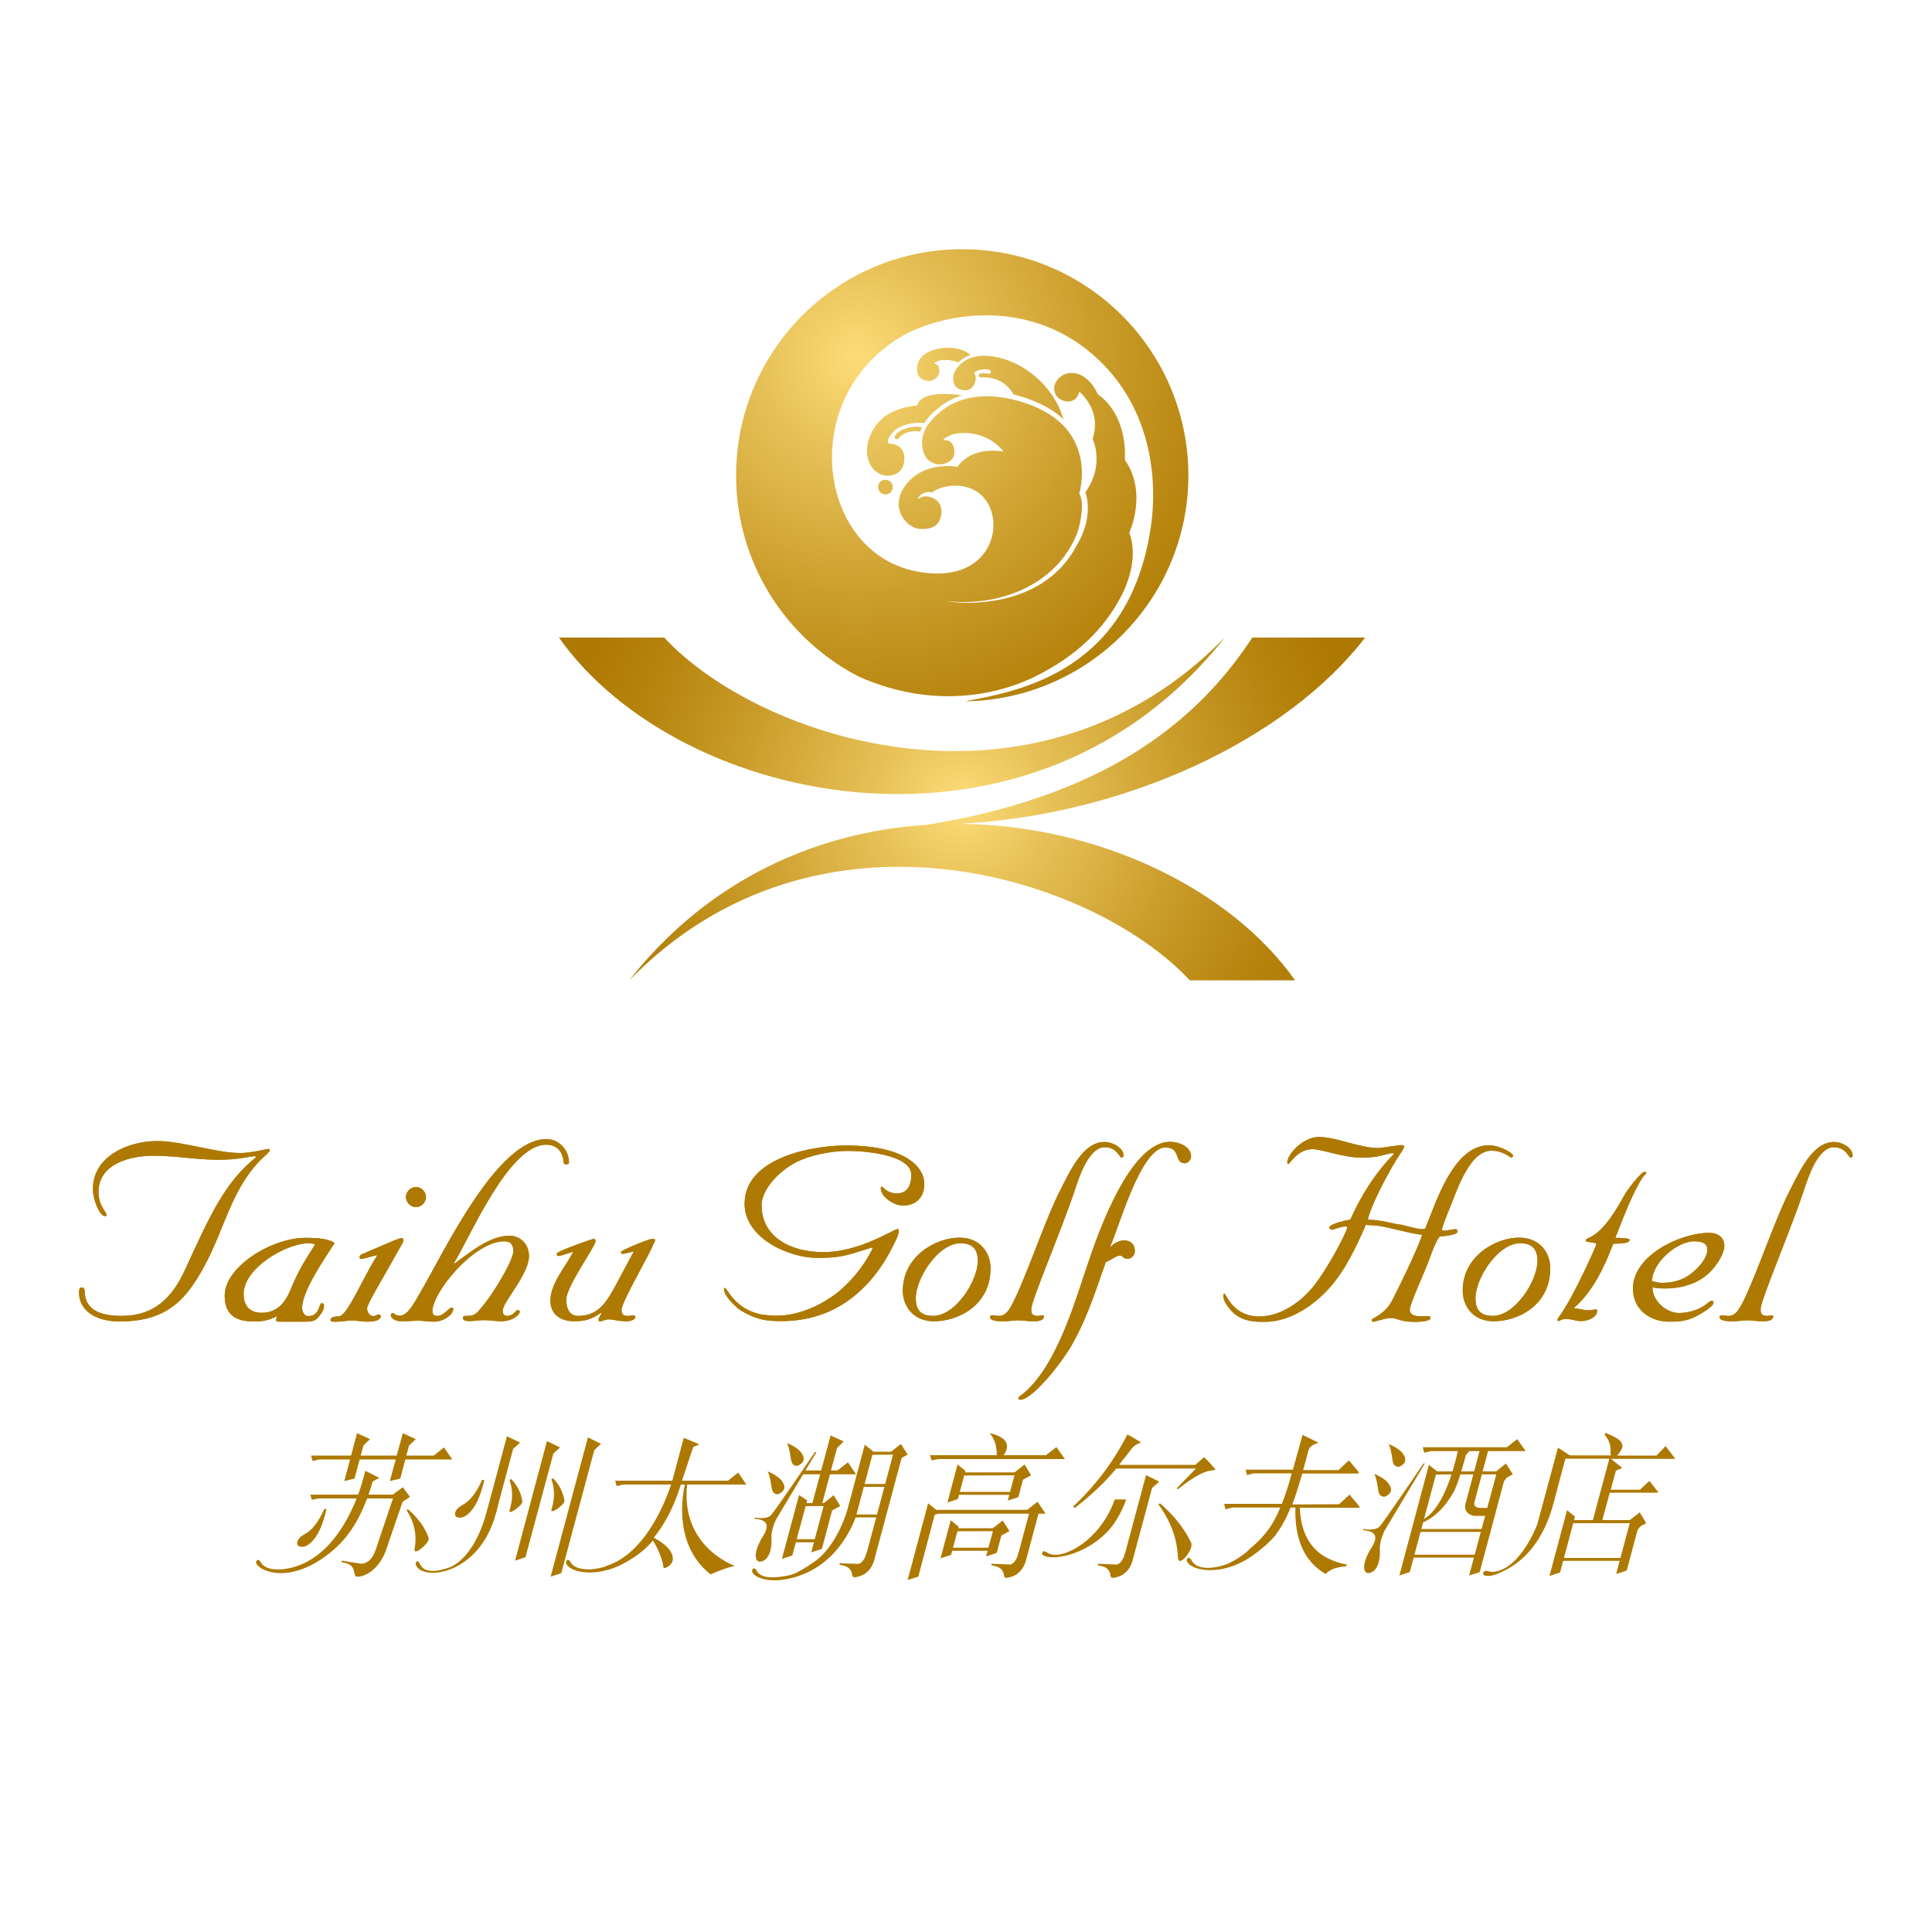 <?xml version="1.0" encoding="utf-8"?>
<!-- Generator: Adobe Illustrator 22.1.0, SVG Export Plug-In . SVG Version: 6.00 Build 0)  -->
<svg version="1.1" id="图层_1" xmlns="http://www.w3.org/2000/svg" xmlns:xlink="http://www.w3.org/1999/xlink" x="0px" y="0px"
	 viewBox="0 0 1000 1000" style="enable-background:new 0 0 1000 1000;" xml:space="preserve">
<style type="text/css">
	.st0{fill:#AE7900;}
	.st1{fill:url(#SVGID_1_);}
	.st2{fill:url(#SVGID_2_);}
	.st3{fill:url(#SVGID_3_);}
	.st4{fill:url(#SVGID_4_);}
	.st5{fill:url(#SVGID_5_);}
	.st6{fill:url(#SVGID_6_);}
	.st7{fill:url(#SVGID_7_);}
	.st8{fill:url(#SVGID_8_);}
	.st9{fill:url(#SVGID_9_);}
	.st10{fill:url(#SVGID_10_);}
	.st11{fill:url(#SVGID_11_);}
</style>
<g>
	<g>
		<g>
			<g>
				<path class="st0" d="M131.8,598.4c-4.3,0.5-9.2,1.9-18.8,1.9c-11.2,0-22.3-2.1-33.5-2.1c-11.9,0-28.5,4-28.5,18.8
					c0,7,4.1,10.4,4.1,11.7c0,0.5-0.2,0.8-0.8,0.8c-2.5,0-6.2-7.9-6.2-14.1c0-17.2,18.7-24.8,33.2-24.8c7,0,14.1,1.6,21.2,3
					c7.3,1.4,14.7,3.2,22,3.2c5.9,0,13-2.1,14.4-2.1c0.5,0,0.8,0.2,0.8,0.6c0,0.9-2.8,3.1-4.4,4.7c-18.2,18.2-19.4,41.9-35.6,65.3
					C90.2,679.2,78.2,684,61.8,684c-10.4,0-20.9-4.4-20.9-15.2c0-0.8,0.2-2.4,1.1-2.4c0.6,0,1.8,0.1,1.8,1.6
					c0,10.6,9,13.1,19.3,13.1c16.8,0,26.1-9.6,32.6-23.7c13.1-28.6,20.7-45.5,36.9-58.5L131.8,598.4z"/>
				<path class="st0" d="M144,684c-0.9,0-1.1-0.3-1.1-0.6c0-0.9,0.3-1.3,0.5-2.2c-4,2.2-7.4,2.8-11.9,2.8c-9.3,0-15.2-3.3-15.2-13.4
					c0-15,24.5-29.9,41.6-29.9c6.6,0,12.5,0.5,15.3,2.7c-4.9,7.6-16.8,24.7-16.8,33.5c0,1.9,0.9,4.3,3.2,4.3c6,0,5.4-6.6,6.8-6.6
					c0.8,0,1.3,0,1.3,1c0,1.9-0.5,3.1-2.5,5.7c-2.2,2.8-3.7,2.8-9.3,2.8H144z M135.4,679.5c10.3,0,13.6-8.7,15.5-13.1
					c4.3-10.6,8.4-16,12.2-22.3c-0.8-0.3-1.9-0.6-3.2-0.6c-11.9,0-33.8,12.9-33.8,26.2C126.1,675.7,129.1,679.5,135.4,679.5z"/>
				<path class="st0" d="M208.8,642.1c0,0.8-0.5,1.3-0.9,2.1c-10.9,19.6-17.9,30.7-17.9,33c0,1.9,1.3,4,3.3,4c1,0,1.7-0.8,2.7-0.8
					c0.5,0,1.1,0.2,1.1,0.7c0,2.8-4.8,3-7,3c-2.7,0-5.4-0.6-8.1-0.6c-2.4,0-4.9,0.6-7.4,0.6c-2.8,0-3.5,0.2-3.5-1.1
					c0-0.9,1.7-1.7,4.3-1.7c4.4,0,12.2-19.6,19.9-31.6c-2.7,0.3-6.5,1.9-8.4,1.9c-0.3,0-0.8-0.2-0.8-0.8c0-0.8,0.6-1.4,1.4-1.7
					c3.5-1.4,18.6-8.2,19.9-8.2C208.5,640.6,208.8,641.3,208.8,642.1z M220.5,619.6c0,2.5-2.2,5.2-5.2,5.2c-3,0-5.2-2.7-5.2-5.2
					c0-2.5,2.2-5.2,5.2-5.2C218.3,614.4,220.5,617.1,220.5,619.6z"/>
				<path class="st0" d="M273.8,650.1c0,9.5-13.6,23.9-13.6,28.2c0,1.7,0.6,2.8,2.4,2.8c2.9,0,4.7-3,5.1-3c0.5,0,1.3,0,1.3,0.8
					c0,2-4.3,5-9.5,5c-3,0-6-0.6-9-0.6c-2.5,0-4.9,0.5-7.3,0.5c-2.2,0-3.6-0.3-3.6-1.7c0-1,0.8-1,1.6-1c3.2,0,4.6-0.3,6.9-3
					c7.9-9,17.6-26.1,17.6-30.4c0-3.1-1.1-5.2-4.6-5.2c-16,0-37.3,26.6-37.3,36.2c0,1.9,1.1,2.4,2.8,2.4c3,0,5.9-4.4,7.4-4.4
					c0.1,0,0.6,0.2,0.6,0.9c0,2.6-4.7,6.5-10,6.5c-3.5,0-5.7-0.5-8.1-0.5c-2.7,0-5.2,0.3-8.7,0.3c-3.8,0-5.5-2-5.5-3
					c0-0.8,0.3-1.3,1.1-1.3c0.5,0,1.3,1.4,3.5,1.4c4.3,0,7.9-7.4,10.8-12.3c11.9-20.2,39.4-79.1,65.1-79.1c6.7,0,11.7,5.7,11.7,12.2
					c0,0.6-0.8,0.9-1.4,0.9c-0.6,0-1.4-0.3-1.4-0.9c0-2.8-1.4-9.3-9-9.3c-19.4,0-39.4,47.9-47.7,61.2l0.3,0.3
					c7.9-5.7,18-14.4,28.5-14.4C269.7,639.7,273.8,644.3,273.8,650.1z"/>
				<path class="st0" d="M299.2,681.1c10.9,0,15-7.6,19.9-16.6c2.8-5.2,5.9-11.2,9-16.8c-1.1,0.2-4.8,1.3-5.9,1.3
					c-0.3,0-0.8-0.2-0.8-1c0-0.8,14.4-6.8,16.4-6.8c0.6,0,1.3,0.2,1.3,0.8c0,0.6-0.8,1.5-1.1,2.4c-2.5,6.3-16.3,29.4-16.3,33.7
					c0,2.7,1.6,3,3.5,3c0.8,0,1.6-0.3,2.4-0.3c0.6,0,1.3,0.3,1.3,0.9c0,1.1-2.2,2.2-4.4,2.2c-4.9,0-6.6-1-9.6-1c-1.9,0-2.8,1-4.3,1
					c-0.5,0-0.8-0.1-0.8-0.8c0-0.9,1-2.2,1.6-3.3l-0.3-0.3c-4.6,3.2-8.1,4.4-13.9,4.4c-6.6,0-12.3-3.3-12.3-10.6
					c0-9.2,7.9-17.5,11.8-25.4c-1.1,0.2-6.2,2.2-7.7,2.2c-0.6,0-0.8-0.2-0.8-1.3s18.5-7.6,19-7.6c0.6,0,1.1,0.7,1.1,1.1
					c0,2.8-15.2,23.4-15.2,30.4C293.1,677.8,295.1,681.1,299.2,681.1z"/>
				<path class="st0" d="M451.3,645.7c-12.3,3.8-15.3,5.4-28.1,5.4c-15.2,0-37.8-10.4-37.8-28c0-23.7,34.5-30.2,52.4-30.2
					c30.3,0,40.6,10.8,40.6,19.9c0,7.4-4.7,11.2-11.1,11.2c-4.7,0-11.4-4.6-11.4-8.9c0-0.5,0-0.9,0.5-0.9c0.5,0,2.7,3.5,7.9,3.5
					c5.7,0,7.4-4.8,7.4-9.5c0-10.8-25.1-12.5-32.7-12.5c-9.6,0-20.2,2.5-26.6,5.7c-8.5,4.2-18.2,13.9-18.2,22.4
					c0,16.1,14.4,24.3,32.1,24.3c18.7,0,36.4-12,38.4-12c0.5,0,0.5,0.6,0.5,1.4c0,2.2-4.9,11.4-7,14.7
					c-13.1,21.2-31.6,31.6-53.7,31.6c-7.9,0-12.7-0.6-20.9-5.4c-3-1.9-8.8-7.7-8.8-10.9c0-0.5,0.1-0.9,0.5-0.9
					c0.8,0,5.5,11.7,19.6,13.9c2.5,0.3,4.9,0.5,7.3,0.5c9.9,0,20.6-4.4,28.6-10c8.1-5.5,16.9-16.1,20.9-25L451.3,645.7z"/>
				<path class="st0" d="M496.6,640.6c10.8,0,16.1,7.9,16.1,15.8c0,19.6-17.2,27.5-29.3,27.5c-10.7,0-16.1-7.9-16.1-15.8
					C467.3,650.1,484.5,640.6,496.6,640.6z M483,681.1c11.6,0,23.1-18.2,23.1-28.4c0-5.2-1.9-9.2-9-9.2c-11.5,0-23.1,18.2-23.1,28.4
					C474,677.2,475.9,681.1,483,681.1z"/>
				<path class="st0" d="M581.5,597.9c0,0.8-0.3,1.3-1,1.3c-1.1,0-2.3-5.4-8.7-5.4c-8.5,0-13.6,16.6-15.2,21.4
					c-7.6,22.8-22.8,57.7-22.8,62.4c0,2.2,0.3,3.5,3.5,3.5c0.8,0,1.6-0.3,2.2-0.3c0.5,0,0.8,0.2,0.8,0.6c0,2.4-3.6,2.5-5.7,2.5
					c-2.5,0-5-0.5-7.6-0.5c-2.7,0-5.4,0.6-8.1,0.5c-1.4,0-6.5,0-6.5-2.2c0-0.8,0.8-0.9,1.6-0.9c0.3,0,1.6,0.3,3.2,0.3
					c1.6,0,2.7-0.6,4.1-2c5.8-6.3,18.8-46,27-62.1c5.2-10.1,12-25.9,23.2-25.9C576.1,591,581.5,594.3,581.5,597.9z"/>
				<path class="st0" d="M605.7,591c4.4,0,10.8,2.4,10.8,7.6c0,1.6-1.6,3.5-3.2,3.5c-5.8,0-1.9-8.2-10.1-8.2
					c-12.8,0-24.3,42.2-28.5,51.1l0.3,0.3c1.1-1.6,4.6-3.3,6.7-3.3c3.6,0,5.7,2.1,5.7,5.7c0,1.9-1.7,3.8-3.6,3.8
					c-3.2,0-2.2-1.6-4.1-1.6c-2.2,0-5.2,2.7-7.3,3.3c-4.4,11.9-8.7,26.9-17.2,42.2c-6.2,11.1-21.2,29.1-27,29.1
					c-0.5,0-1.1-0.2-1.1-0.6c0-0.8,0.8-1.3,1.4-1.7c18.2-13.8,28.1-49.2,34.1-66.7C568.8,636.8,585.1,591,605.7,591z"/>
				<path class="st0" d="M720.8,596.8c-4.9,0.8-7.3,2.4-16,2.4c-4.7,0-10-1.1-14.5-2.2c-4.6-1.1-8.6-2.2-10.9-2.2
					c-7.9,0-11.7,7.7-12.6,7.7c-0.3,0-0.5-0.5-0.5-0.9c0-3.9,7.9-13.1,16.3-13.1c5.2,0,10.3,1.6,15.3,2.9c5.1,1.3,10.3,2.8,15.5,2.8
					c1.9,0,10.3-1.5,12-1.5c0.5,0,1.4,0.1,1.4,0.9c0,0.9-3.5,5.5-5.2,8.6c-3.6,6-12.2,22-13.6,29.1c7.1,0.1,14.4,2.4,15.7,2.4
					c1.9,0,9.3,2.5,12.3,2.5c0.8,0,1.4-0.3,1.7-0.3c5.5-13.3,14.5-43.1,32.9-43.1c5.9,0,12.6,4.1,12.6,5.4c0,0.5-0.6,0.9-1.1,0.9
					c-0.6,0-4-3.5-10.1-3.5c-12,0-18.5,22.6-22.4,31.6c-1.3,3-3.3,8.7-3.3,9.3c0,0.3,0.3,0.5,1.3,0.5c1.4,0,4.6-0.8,5.9-0.8
					c0.5,0,0.9,0.6,0.9,1.3c0,1.6-6.6,2.4-8.8,2.4c-1.6,0-5.6,11.2-6.3,13.3c-2.7,7-9.6,21.7-9.6,24.8c0,2.4,2.5,3.3,5.2,3.3
					c3.2,0,4.1-0.1,4.9-0.1c0.6,0,0.6,0.8,0.6,1.1c0,1.3-4,1.9-8.1,1.9c-7.9,0-8.7-2-12.7-2c-2.2,0-8.2,2-9,2
					c-0.2,0-0.5-0.3-0.5-1.1c0-1.1,6.7-2.2,10.9-10.8c11.9-23.7,13.6-29.2,15.2-33.2c-3.9-0.3-8.8-1.6-13.6-2.7
					c-4.6-1.1-9.1-2.2-12.6-2.2c-1.1,0-2.1-0.1-3-0.3c-5.5,12.6-10.4,22.4-16.9,30.4c-8.5,10.4-21.6,19.9-35.6,19.9
					c-6.3,0-10.7-0.5-15.3-4c-2.4-1.9-6-6.3-6-9.3c0-0.8,0.1-1.4,0.5-1.4c0.9,0,4.3,11.9,18,11.9c13,0,23.6-9.8,28.3-15.8
					c7.9-10,17.2-28.3,17.2-29.9c0-0.6,0-0.9-0.6-0.9c-2.8,0-6,1.7-7.4,1.7c-0.6,0-1.1-0.6-1.1-1.1c0-1.9,8.5-3.8,10.8-4.1
					c5.5-12.2,12.6-23.9,22.6-34L720.8,596.8z"/>
				<path class="st0" d="M786.3,640.6c10.8,0,16.1,7.9,16.1,15.8c0,19.6-17.2,27.5-29.2,27.5c-10.8,0-16.1-7.9-16.1-15.8
					C757,650.1,774.3,640.6,786.3,640.6z M772.7,681.1c11.5,0,23.1-18.2,23.1-28.4c0-5.2-1.9-9.2-9-9.2c-11.5,0-23.1,18.2-23.1,28.4
					C763.7,677.2,765.6,681.1,772.7,681.1z"/>
				<path class="st0" d="M835,643.8c-4.6,12-10.4,24.5-20.4,33.3c2.7,0.2,5.2,1.1,7.9,1.1c1.3,0,3-0.5,3.6-0.5
					c0.5,0,0.6,0.5,0.6,0.9c0,2.8-4.1,5.2-8.4,5.2c-2.8,0-4.6-1.1-7.9-1.1c-2.2,0-3.2,1.1-3.6,1.1c-0.5,0-0.6-0.3-0.6-0.8
					c0-0.5,0.5-1.1,1.1-1.9c7.3-10.1,19-36.4,19-37.2c0-1-5.5-0.8-5.5-1.6c0-1,0.8-1.3,1.6-1.6c8.2-3.5,15-16,18.5-22.3
					c1.4-2.5,8.5-11.9,10.4-11.9c0.3,0,0.8,0.2,0.8,0.6c0,0.8-1,0.9-1.9,2.4c-4.9,7.3-10.1,20.9-14.1,31.2c3.6,0,7.4,0.3,7.4,0.9
					C843.5,643.3,841.1,643.6,835,643.8z"/>
				<path class="st0" d="M884.8,638.1c3.9,0,7.7,2,7.7,6.8c0,4.4-4.9,12.1-10.4,16.1c-6.3,4.4-13.4,5.9-20.3,5.9
					c-2,0-4.6-0.1-6.5-0.6c0,7.4,7.6,13.3,13.6,13.3c6.6,0,11.5-2.5,13.9-4.3c1.4-1.1,2.4-2,3.3-2c0.5,0,0.8,0.3,0.8,1
					c0,2.2-7.9,6.5-9.2,7.1c-5,2.5-8.7,2.7-13.7,2.7c-10.3,0-18.8-6.5-18.8-17.2C845.3,649.7,869.8,638.1,884.8,638.1z M876.9,642.5
					c-9,0-21.8,11.1-21.8,20.7c1.7,0.2,3.3,0.8,5.2,0.8c6.3,0,11.2-1.7,15.2-4.9c4.4-3.5,8.2-8.2,8.2-12.3
					C883.7,643,880,642.5,876.9,642.5z"/>
				<path class="st0" d="M958.9,597.9c0,0.8-0.3,1.3-1,1.3c-1.1,0-2.4-5.4-8.7-5.4c-8.5,0-13.6,16.6-15.2,21.4
					c-7.6,22.8-22.7,57.7-22.7,62.4c0,2.2,0.3,3.5,3.5,3.5c0.8,0,1.6-0.3,2.2-0.3c0.5,0,0.8,0.2,0.8,0.6c0,2.4-3.6,2.5-5.7,2.5
					c-2.5,0-5.1-0.5-7.6-0.5c-2.7,0-5.4,0.6-8,0.5c-1.4,0-6.5,0-6.5-2.2c0-0.8,0.8-0.9,1.6-0.9c0.4,0,1.6,0.3,3.2,0.3
					c1.6,0,2.7-0.6,4.1-2c5.9-6.3,18.8-46,27.1-62.1c5.2-10.1,12-25.9,23.2-25.9C953.6,591,958.9,594.3,958.9,597.9z"/>
			</g>
			<g>
				<path class="st0" d="M131.8,598.4c-4.3,0.5-9.2,1.9-18.8,1.9c-11.2,0-22.3-2.1-33.5-2.1c-11.9,0-28.5,4-28.5,18.8
					c0,7,4.1,10.4,4.1,11.7c0,0.5-0.2,0.8-0.8,0.8c-2.5,0-6.2-7.9-6.2-14.1c0-17.2,18.7-24.8,33.2-24.8c7,0,14.1,1.6,21.2,3
					c7.3,1.4,14.7,3.2,22,3.2c5.9,0,13-2.1,14.4-2.1c0.5,0,0.8,0.2,0.8,0.6c0,0.9-2.8,3.1-4.4,4.7c-18.2,18.2-19.4,41.9-35.6,65.3
					C90.2,679.2,78.2,684,61.8,684c-10.4,0-20.9-4.4-20.9-15.2c0-0.8,0.2-2.4,1.1-2.4c0.6,0,1.8,0.1,1.8,1.6
					c0,10.6,9,13.1,19.3,13.1c16.8,0,26.1-9.6,32.6-23.7c13.1-28.6,20.7-45.5,36.9-58.5L131.8,598.4z"/>
				<path class="st0" d="M144,684c-0.9,0-1.1-0.3-1.1-0.6c0-0.9,0.3-1.3,0.5-2.2c-4,2.2-7.4,2.8-11.9,2.8c-9.3,0-15.2-3.3-15.2-13.4
					c0-15,24.5-29.9,41.6-29.9c6.6,0,12.5,0.5,15.3,2.7c-4.9,7.6-16.8,24.7-16.8,33.5c0,1.9,0.9,4.3,3.2,4.3c6,0,5.4-6.6,6.8-6.6
					c0.8,0,1.3,0,1.3,1c0,1.9-0.5,3.1-2.5,5.7c-2.2,2.8-3.7,2.8-9.3,2.8H144z M135.4,679.5c10.3,0,13.6-8.7,15.5-13.1
					c4.3-10.6,8.4-16,12.2-22.3c-0.8-0.3-1.9-0.6-3.2-0.6c-11.9,0-33.8,12.9-33.8,26.2C126.1,675.7,129.1,679.5,135.4,679.5z"/>
				<path class="st0" d="M208.8,642.1c0,0.8-0.5,1.3-0.9,2.1c-10.9,19.6-17.9,30.7-17.9,33c0,1.9,1.3,4,3.3,4c1,0,1.7-0.8,2.7-0.8
					c0.5,0,1.1,0.2,1.1,0.7c0,2.8-4.8,3-7,3c-2.7,0-5.4-0.6-8.1-0.6c-2.4,0-4.9,0.6-7.4,0.6c-2.8,0-3.5,0.2-3.5-1.1
					c0-0.9,1.7-1.7,4.3-1.7c4.4,0,12.2-19.6,19.9-31.6c-2.7,0.3-6.5,1.9-8.4,1.9c-0.3,0-0.8-0.2-0.8-0.8c0-0.8,0.6-1.4,1.4-1.7
					c3.5-1.4,18.6-8.2,19.9-8.2C208.5,640.6,208.8,641.3,208.8,642.1z M220.5,619.6c0,2.5-2.2,5.2-5.2,5.2c-3,0-5.2-2.7-5.2-5.2
					c0-2.5,2.2-5.2,5.2-5.2C218.3,614.4,220.5,617.1,220.5,619.6z"/>
				<path class="st0" d="M273.8,650.1c0,9.5-13.6,23.9-13.6,28.2c0,1.7,0.6,2.8,2.4,2.8c2.9,0,4.7-3,5.1-3c0.5,0,1.3,0,1.3,0.8
					c0,2-4.3,5-9.5,5c-3,0-6-0.6-9-0.6c-2.5,0-4.9,0.5-7.3,0.5c-2.2,0-3.6-0.3-3.6-1.7c0-1,0.8-1,1.6-1c3.2,0,4.6-0.3,6.9-3
					c7.9-9,17.6-26.1,17.6-30.4c0-3.1-1.1-5.2-4.6-5.2c-16,0-37.3,26.6-37.3,36.2c0,1.9,1.1,2.4,2.8,2.4c3,0,5.9-4.4,7.4-4.4
					c0.1,0,0.6,0.2,0.6,0.9c0,2.6-4.7,6.5-10,6.5c-3.5,0-5.7-0.5-8.1-0.5c-2.7,0-5.2,0.3-8.7,0.3c-3.8,0-5.5-2-5.5-3
					c0-0.8,0.3-1.3,1.1-1.3c0.5,0,1.3,1.4,3.5,1.4c4.3,0,7.9-7.4,10.8-12.3c11.9-20.2,39.4-79.1,65.1-79.1c6.7,0,11.7,5.7,11.7,12.2
					c0,0.6-0.8,0.9-1.4,0.9c-0.6,0-1.4-0.3-1.4-0.9c0-2.8-1.4-9.3-9-9.3c-19.4,0-39.4,47.9-47.7,61.2l0.3,0.3
					c7.9-5.7,18-14.4,28.5-14.4C269.7,639.7,273.8,644.3,273.8,650.1z"/>
				<path class="st0" d="M299.2,681.1c10.9,0,15-7.6,19.9-16.6c2.8-5.2,5.9-11.2,9-16.8c-1.1,0.2-4.8,1.3-5.9,1.3
					c-0.3,0-0.8-0.2-0.8-1c0-0.8,14.4-6.8,16.4-6.8c0.6,0,1.3,0.2,1.3,0.8c0,0.6-0.8,1.5-1.1,2.4c-2.5,6.3-16.3,29.4-16.3,33.7
					c0,2.7,1.6,3,3.5,3c0.8,0,1.6-0.3,2.4-0.3c0.6,0,1.3,0.3,1.3,0.9c0,1.1-2.2,2.2-4.4,2.2c-4.9,0-6.6-1-9.6-1c-1.9,0-2.8,1-4.3,1
					c-0.5,0-0.8-0.1-0.8-0.8c0-0.9,1-2.2,1.6-3.3l-0.3-0.3c-4.6,3.2-8.1,4.4-13.9,4.4c-6.6,0-12.3-3.3-12.3-10.6
					c0-9.2,7.9-17.5,11.8-25.4c-1.1,0.2-6.2,2.2-7.7,2.2c-0.6,0-0.8-0.2-0.8-1.3s18.5-7.6,19-7.6c0.6,0,1.1,0.7,1.1,1.1
					c0,2.8-15.2,23.4-15.2,30.4C293.1,677.8,295.1,681.1,299.2,681.1z"/>
				<path class="st0" d="M451.3,645.7c-12.3,3.8-15.3,5.4-28.1,5.4c-15.2,0-37.8-10.4-37.8-28c0-23.7,34.5-30.2,52.4-30.2
					c30.3,0,40.6,10.8,40.6,19.9c0,7.4-4.7,11.2-11.1,11.2c-4.7,0-11.4-4.6-11.4-8.9c0-0.5,0-0.9,0.5-0.9c0.5,0,2.7,3.5,7.9,3.5
					c5.7,0,7.4-4.8,7.4-9.5c0-10.8-25.1-12.5-32.7-12.5c-9.6,0-20.2,2.5-26.6,5.7c-8.5,4.2-18.2,13.9-18.2,22.4
					c0,16.1,14.4,24.3,32.1,24.3c18.7,0,36.4-12,38.4-12c0.5,0,0.5,0.6,0.5,1.4c0,2.2-4.9,11.4-7,14.7
					c-13.1,21.2-31.6,31.6-53.7,31.6c-7.9,0-12.7-0.6-20.9-5.4c-3-1.9-8.8-7.7-8.8-10.9c0-0.5,0.1-0.9,0.5-0.9
					c0.8,0,5.5,11.7,19.6,13.9c2.5,0.3,4.9,0.5,7.3,0.5c9.9,0,20.6-4.4,28.6-10c8.1-5.5,16.9-16.1,20.9-25L451.3,645.7z"/>
				<path class="st0" d="M496.6,640.6c10.8,0,16.1,7.9,16.1,15.8c0,19.6-17.2,27.5-29.3,27.5c-10.7,0-16.1-7.9-16.1-15.8
					C467.3,650.1,484.5,640.6,496.6,640.6z M483,681.1c11.6,0,23.1-18.2,23.1-28.4c0-5.2-1.9-9.2-9-9.2c-11.5,0-23.1,18.2-23.1,28.4
					C474,677.2,475.9,681.1,483,681.1z"/>
				<path class="st0" d="M581.5,597.9c0,0.8-0.3,1.3-1,1.3c-1.1,0-2.3-5.4-8.7-5.4c-8.5,0-13.6,16.6-15.2,21.4
					c-7.6,22.8-22.8,57.7-22.8,62.4c0,2.2,0.3,3.5,3.5,3.5c0.8,0,1.6-0.3,2.2-0.3c0.5,0,0.8,0.2,0.8,0.6c0,2.4-3.6,2.5-5.7,2.5
					c-2.5,0-5-0.5-7.6-0.5c-2.7,0-5.4,0.6-8.1,0.5c-1.4,0-6.5,0-6.5-2.2c0-0.8,0.8-0.9,1.6-0.9c0.3,0,1.6,0.3,3.2,0.3
					c1.6,0,2.7-0.6,4.1-2c5.8-6.3,18.8-46,27-62.1c5.2-10.1,12-25.9,23.2-25.9C576.1,591,581.5,594.3,581.5,597.9z"/>
				<path class="st0" d="M605.7,591c4.4,0,10.8,2.4,10.8,7.6c0,1.6-1.6,3.5-3.2,3.5c-5.8,0-1.9-8.2-10.1-8.2
					c-12.8,0-24.3,42.2-28.5,51.1l0.3,0.3c1.1-1.6,4.6-3.3,6.7-3.3c3.6,0,5.7,2.1,5.7,5.7c0,1.9-1.7,3.8-3.6,3.8
					c-3.2,0-2.2-1.6-4.1-1.6c-2.2,0-5.2,2.7-7.3,3.3c-4.4,11.9-8.7,26.9-17.2,42.2c-6.2,11.1-21.2,29.1-27,29.1
					c-0.5,0-1.1-0.2-1.1-0.6c0-0.8,0.8-1.3,1.4-1.7c18.2-13.8,28.1-49.2,34.1-66.7C568.8,636.8,585.1,591,605.7,591z"/>
				<path class="st0" d="M720.8,596.8c-4.9,0.8-7.3,2.4-16,2.4c-4.7,0-10-1.1-14.5-2.2c-4.6-1.1-8.6-2.2-10.9-2.2
					c-7.9,0-11.7,7.7-12.6,7.7c-0.3,0-0.5-0.5-0.5-0.9c0-3.9,7.9-13.1,16.3-13.1c5.2,0,10.3,1.6,15.3,2.9c5.1,1.3,10.3,2.8,15.5,2.8
					c1.9,0,10.3-1.5,12-1.5c0.5,0,1.4,0.1,1.4,0.9c0,0.9-3.5,5.5-5.2,8.6c-3.6,6-12.2,22-13.6,29.1c7.1,0.1,14.4,2.4,15.7,2.4
					c1.9,0,9.3,2.5,12.3,2.5c0.8,0,1.4-0.3,1.7-0.3c5.5-13.3,14.5-43.1,32.9-43.1c5.9,0,12.6,4.1,12.6,5.4c0,0.5-0.6,0.9-1.1,0.9
					c-0.6,0-4-3.5-10.1-3.5c-12,0-18.5,22.6-22.4,31.6c-1.3,3-3.3,8.7-3.3,9.3c0,0.3,0.3,0.5,1.3,0.5c1.4,0,4.6-0.8,5.9-0.8
					c0.5,0,0.9,0.6,0.9,1.3c0,1.6-6.6,2.4-8.8,2.4c-1.6,0-5.6,11.2-6.3,13.3c-2.7,7-9.6,21.7-9.6,24.8c0,2.4,2.5,3.3,5.2,3.3
					c3.2,0,4.1-0.1,4.9-0.1c0.6,0,0.6,0.8,0.6,1.1c0,1.3-4,1.9-8.1,1.9c-7.9,0-8.7-2-12.7-2c-2.2,0-8.2,2-9,2
					c-0.2,0-0.5-0.3-0.5-1.1c0-1.1,6.7-2.2,10.9-10.8c11.9-23.7,13.6-29.2,15.2-33.2c-3.9-0.3-8.8-1.6-13.6-2.7
					c-4.6-1.1-9.1-2.2-12.6-2.2c-1.1,0-2.1-0.1-3-0.3c-5.5,12.6-10.4,22.4-16.9,30.4c-8.5,10.4-21.6,19.9-35.6,19.9
					c-6.3,0-10.7-0.5-15.3-4c-2.4-1.9-6-6.3-6-9.3c0-0.8,0.1-1.4,0.5-1.4c0.9,0,4.3,11.9,18,11.9c13,0,23.6-9.8,28.3-15.8
					c7.9-10,17.2-28.3,17.2-29.9c0-0.6,0-0.9-0.6-0.9c-2.8,0-6,1.7-7.4,1.7c-0.6,0-1.1-0.6-1.1-1.1c0-1.9,8.5-3.8,10.8-4.1
					c5.5-12.2,12.6-23.9,22.6-34L720.8,596.8z"/>
				<path class="st0" d="M786.3,640.6c10.8,0,16.1,7.9,16.1,15.8c0,19.6-17.2,27.5-29.2,27.5c-10.8,0-16.1-7.9-16.1-15.8
					C757,650.1,774.3,640.6,786.3,640.6z M772.7,681.1c11.5,0,23.1-18.2,23.1-28.4c0-5.2-1.9-9.2-9-9.2c-11.5,0-23.1,18.2-23.1,28.4
					C763.7,677.2,765.6,681.1,772.7,681.1z"/>
				<path class="st0" d="M835,643.8c-4.6,12-10.4,24.5-20.4,33.3c2.7,0.2,5.2,1.1,7.9,1.1c1.3,0,3-0.5,3.6-0.5
					c0.5,0,0.6,0.5,0.6,0.9c0,2.8-4.1,5.2-8.4,5.2c-2.8,0-4.6-1.1-7.9-1.1c-2.2,0-3.2,1.1-3.6,1.1c-0.5,0-0.6-0.3-0.6-0.8
					c0-0.5,0.5-1.1,1.1-1.9c7.3-10.1,19-36.4,19-37.2c0-1-5.5-0.8-5.5-1.6c0-1,0.8-1.3,1.6-1.6c8.2-3.5,15-16,18.5-22.3
					c1.4-2.5,8.5-11.9,10.4-11.9c0.3,0,0.8,0.2,0.8,0.6c0,0.8-1,0.9-1.9,2.4c-4.9,7.3-10.1,20.9-14.1,31.2c3.6,0,7.4,0.3,7.4,0.9
					C843.5,643.3,841.1,643.6,835,643.8z"/>
				<path class="st0" d="M884.8,638.1c3.9,0,7.7,2,7.7,6.8c0,4.4-4.9,12.1-10.4,16.1c-6.3,4.4-13.4,5.9-20.3,5.9
					c-2,0-4.6-0.1-6.5-0.6c0,7.4,7.6,13.3,13.6,13.3c6.6,0,11.5-2.5,13.9-4.3c1.4-1.1,2.4-2,3.3-2c0.5,0,0.8,0.3,0.8,1
					c0,2.2-7.9,6.5-9.2,7.1c-5,2.5-8.7,2.7-13.7,2.7c-10.3,0-18.8-6.5-18.8-17.2C845.3,649.7,869.8,638.1,884.8,638.1z M876.9,642.5
					c-9,0-21.8,11.1-21.8,20.7c1.7,0.2,3.3,0.8,5.2,0.8c6.3,0,11.2-1.7,15.2-4.9c4.4-3.5,8.2-8.2,8.2-12.3
					C883.7,643,880,642.5,876.9,642.5z"/>
				<path class="st0" d="M958.9,597.9c0,0.8-0.3,1.3-1,1.3c-1.1,0-2.4-5.4-8.7-5.4c-8.5,0-13.6,16.6-15.2,21.4
					c-7.6,22.8-22.7,57.7-22.7,62.4c0,2.2,0.3,3.5,3.5,3.5c0.8,0,1.6-0.3,2.2-0.3c0.5,0,0.8,0.2,0.8,0.6c0,2.4-3.6,2.5-5.7,2.5
					c-2.5,0-5.1-0.5-7.6-0.5c-2.7,0-5.4,0.6-8,0.5c-1.4,0-6.5,0-6.5-2.2c0-0.8,0.8-0.9,1.6-0.9c0.4,0,1.6,0.3,3.2,0.3
					c1.6,0,2.7-0.6,4.1-2c5.9-6.3,18.8-46,27.1-62.1c5.2-10.1,12-25.9,23.2-25.9C953.6,591,958.9,594.3,958.9,597.9z"/>
			</g>
		</g>
		<g>
			<path class="st0" d="M167.8,781.1h1.2c-2.4,10.5-6,16.9-10.8,19.2c-2.1,0.6-3.5,0.4-4.2-0.6c-0.5-1.3,0-2.6,1.4-4.1
				c0.3-0.2,0.9-0.6,1.9-1.3C161.4,792.2,164.9,787.8,167.8,781.1z"/>
			<path class="st0" d="M249.5,766h1.2c-2.4,10.5-6,16.9-10.8,19.2c-2.1,0.6-3.5,0.4-4.2-0.6c-0.5-1.3,0-2.6,1.4-4.1
				c0.3-0.2,0.9-0.6,1.9-1.3C243.1,777.1,246.6,772.7,249.5,766z"/>
			<path class="st0" d="M648,805.4c-16.2,11.2-31.9,7.4-33.7,2.6c-0.2-0.5,0.1-1.5,0.8-1.7c0.5-0.1,1.1,0.3,1.5,1.1
				c2.7,5.5,11.3,4.6,17.6,2.5c6-2.1,15.2-8.7,23.3-19.3l3.2,3.5C660.5,794,656.4,799.6,648,805.4z"/>
			<polygon class="st0" points="541.4,753.2 481.4,753.2 482.2,755.9 485.7,755.2 551.2,755.2 546.8,749 			"/>
			<polygon class="st0" points="779.9,749.1 736.4,749.1 737.2,751.9 740.7,751.1 789.7,751.1 785.3,744.9 			"/>
			<polygon class="st0" points="531.7,781.5 481.5,781.5 482.3,784.3 485.7,783.5 541.2,783.5 537,777.3 			"/>
			<polygon class="st0" points="495.8,775.9 499.7,761.3 495.6,758 490.4,777.7 			"/>
			<polygon class="st0" points="527.1,774.9 530.7,761.4 525.4,762.5 521.6,776.7 			"/>
			<polygon class="st0" points="530.3,758 525.2,762.1 498.4,762.1 498,763.7 529.2,763.6 528.7,766.3 533.7,763.6 			"/>
			<polygon class="st0" points="779.5,757.5 774.4,761.6 743,761.6 742.6,763.2 778.5,763.1 778,765.8 783,763.1 			"/>
			<polygon class="st0" points="527.3,773.7 495.2,773.7 495.6,772.2 527.7,772.2 			"/>
			<polygon class="st0" points="767,792.9 734.9,792.9 735.3,791.4 767.4,791.4 			"/>
			<polygon class="st0" points="840,807.9 807.9,807.9 808.3,806.4 840.4,806.4 			"/>
			<polygon class="st0" points="763.4,806.2 731.3,806.2 731.7,804.7 763.8,804.7 			"/>
			<polygon class="st0" points="492.3,804.8 496.2,790.2 492.1,786.9 486.8,806.6 			"/>
			<polygon class="st0" points="515.9,803.8 519.5,790.3 514.2,791.5 510.4,805.6 			"/>
			<polygon class="st0" points="519,787 513.9,791 494.6,791 494.2,792.6 518,792.5 517.5,795.2 522.5,792.5 			"/>
			<polygon class="st0" points="516.1,802.7 491.4,802.7 491.8,801.1 516.5,801.1 			"/>
			<polygon class="st0" points="475.3,816.1 484.5,781.4 480.4,778.1 469.8,817.8 			"/>
			<polygon class="st0" points="729.7,813.7 743.7,761.5 739.6,758.2 724.3,815.5 			"/>
			<polygon class="st0" points="807.5,813.9 815.2,785 811.1,781.7 802,815.7 			"/>
			<polygon class="st0" points="765.9,813.7 778.5,766.6 781.4,763 774.7,762.3 760.4,815.5 			"/>
			<polygon class="st0" points="848.7,782.8 843.6,786.8 812.2,786.8 811.8,788.4 847.6,788.4 847.2,791 852.1,788.4 			"/>
			<polygon class="st0" points="842,812.9 847.6,791.9 850.5,788.2 843.8,787.5 836.5,814.7 			"/>
			<path class="st0" d="M525.4,810.4l7.6-28.3l4.6,1.1l-6.5,24.2c0,0-1.7,9.1-11.1,9.2l1.9-3.4l3.1-2.3L525.4,810.4z"/>
			<path class="st0" d="M519.7,815.6c-0.4-3.3-2.2-4.5-5.5-5.2c0,0-1.5,0.1-1-1l9.7,0.4c0,0,2.8-0.3,4.3-5.9l1.9,1.1l-2.9,9.8
				C526.2,814.8,520,818.3,519.7,815.6z"/>
			<path class="st0" d="M208.4,777.3l3.8-2.5l-3.7-5l-5.2,3.8h-42.7l0.8,2.7l3.4-0.7h38.6l-9,26.7c-2.8,8.2-8.1,7-8.1,7l-9.4-1.5
				c-0.5,1.1,1,1,1,1c3.3,0.7,5,1.9,5.5,5.2c0.1,0.5,0.4,1.8,0.7,1.9l0,0l0,0c2,0.7,6.7-0.7,10.5-4.8c3.8-4.1,5.2-8.8,5.2-8.8
				L208.4,777.3z"/>
			<path class="st0" d="M580.6,810.4l12.6-46.9l6.8,3.4l-3.7,3.3l-10,37.2c0,0-1.7,9.1-11.1,9.2l1.9-3.4l3.1-2.3L580.6,810.4z"/>
			<path class="st0" d="M574.8,815.6c-0.4-3.3-2.2-4.5-5.5-5.2c0,0-1.5,0.1-1-1l9.7,0.4c0,0,2.9-0.3,4.3-5.9l2,1.1l-2.9,9.8
				C581.4,814.8,575.2,818.3,574.8,815.6z"/>
			<path class="st0" d="M512.2,741.8c0,0,14.3,2.3,6.9,11.9h-3.2C515.9,753.7,516.5,746.4,512.2,741.8z"/>
			<path class="st0" d="M582.9,776.1H577c-4.1,11.6-11.3,19-16.6,22.9c-5.5,4-13.9,7.9-18.7,4.4c-0.7-0.5-1.5-0.6-1.9-0.3
				c-0.6,0.4-0.5,1.4-0.1,1.7c3.6,3.2,21.9,0.9,34.5-13.1C580,785.1,582.9,776.1,582.9,776.1z"/>
			<path class="st0" d="M770.4,750.4l-7.2,27c0,0-1.3,3.3,3.9,3.1h3.9l-1.1,4.1H763c0,0-5.4-0.7-4.6-5.7l7.7-28.9L770.4,750.4z"/>
			<path class="st0" d="M758.9,750.5l-2.2-0.5l-2,0.5c-7.2,32.9-18.3,35.9-18.3,35.9l-0.5,1.9c7.3-3.1,12.4-9,16-15.2
				c2.8-4,6.8-19.9,6.8-19.9l2.4-2.9L758.9,750.5z"/>
			<path class="st0" d="M813.3,753.8l-6.9-4.5L795.7,789c0,0-8.3,22.4-22,24.5c0,0-2.4,0.2-3.6-0.3c0,0-1.8-0.7-2.4,1
				c-0.6,1.6,3.1,2.3,7.6,0.3c4.4-2,20.3-7.8,28.2-34.2l6.8-25.5L813.3,753.8z"/>
			<path class="st0" d="M867.1,755l-5-6.5l-4.7,4.9H837c2.6-2.9,3.4-5,2.3-6.5c-0.4-1.4-3.1-3.2-8.2-5.2l-0.6,0.9
				c2.4,2.7,3.4,5.7,3.1,9.2c0,0.6,0.1,1.1,0.2,1.5h-25.6L808,755c0.1,0,4.8,0,4.9,0h20.1l-8.7,32.4h4.9l4-14.8h24.7l0.4-0.3
				l-4.6-5.8l-4.9,4.6h-15.1l2.7-9.9l2.8-1.2l0.4-0.3l-5.8-4.6h33.3H867.1z"/>
			<path class="st0" d="M724.2,759.2c-2.9,0.2-3.3-2.3-3.5-3.9c-0.4-2.8-1.1-6.8-2.1-7.9c0,0,6.4,2.2,8.2,6.1
				C726.8,753.5,729.2,757,724.2,759.2z"/>
			<path class="st0" d="M716.8,774.7c-2.9,0.2-3.3-2.3-3.5-3.9c-0.4-2.8-1.1-6.8-2.1-7.9c0,0,6.4,2.2,8.2,6.1
				C719.4,769,721.9,772.5,716.8,774.7z"/>
			<path class="st0" d="M737.5,757.5l-20.7,34.5c0,0-2.9,5.5-2.6,10.2c0.3,4-0.7,11.3-5.6,12c-3.2,0.4-4-4.9,1.4-13.3
				c5.4-8.4-2.5-8.6-4.5-8.9l0.2-0.6c0,0,6.1,1.2,8.4-1.3c2.3-2.5,22.7-32.6,22.7-32.6L737.5,757.5z"/>
			<path class="st0" d="M623.2,754.2c-1.4,1.2-2.9,2.6-4.5,4h-39.4c0.4-0.6,1.6-2.3,3.8-4.9c1.3-1.7,2.2-2.9,2.8-3.7
				c0.9-1,2-1.9,3.5-2.5c0.7-0.2,1-0.4,1.1-0.6c-2.3-1.4-4.6-2.8-7-4c-7,13.8-16.3,26.3-28,37.2l0.7,0.9
				c8.3-6.4,15.6-13.2,21.6-20.5h41.2l-9.9,10.2l0.5,0.6c7.9-6.4,14-9.7,18.2-9.9c0.8,0,1.3-0.1,1.3-0.3
				C627.1,758,625.7,756.6,623.2,754.2z"/>
			<path class="st0" d="M600.4,778.1l-0.8,0.6c6.4,8.7,9.7,17.8,10.1,27.3c0.2,2.5,1.4,2.6,3.6,0.3c2.7-3.1,3.8-5.7,3.3-7.7
				C613,791.1,607.6,784.3,600.4,778.1z"/>
			<path class="st0" d="M669.2,760.7h-24.5l0.8,2.8l3.3-0.9h19.8c-1.6,6-3.3,11.3-5.1,15.8h-29.8l0.5,2.8l3.7-0.9h24.8
				c-3.5,8.5-8.1,15-13.6,19.5c-7.1,5.6-0.8,3.7-12.1,8.9l0.1,0.9c10.8-3.3,5-0.7,13.7-6.7c7.2-4.8,12.4-10.6,17.2-22.6h2.5
				c-0.5,16.5,4.7,28,15.6,34.4l0.4-0.3c1.8-2,5.2-3.3,10.3-3.7l0.3-0.9c-15.6-2.9-23.7-12.7-24.3-29.4h30.7l0.4-0.3l-5.4-6.5
				l-5.4,5l-24.2,0.1c2.4-6.3,4.2-13.1,5.2-16h28.8l0.5-0.6l-5.2-6.2l-5.4,5h-18.3c1.7-5.6,2.3-9.2,3-10.8c0.6-1.5,2.4-2.5,4.2-3.1
				c0.4,0,0.6-0.1,0.7-0.3l-8.2-4L669.2,760.7z"/>
			<path class="st0" d="M319.8,810.6c-13.5,6.1-25.3,2.7-26.8-1.5c-0.2-0.5,0.1-1.5,0.8-1.7c0.5-0.1,1.1,0.3,1.5,1.1
				c2.5,4.8,12.1,4.4,18.4,2.2c6-2.1,12.9-5.1,22.9-17.4l1.7,3.6C338.2,796.9,333,804.7,319.8,810.6z"/>
			<path class="st0" d="M435.4,798.8l-2.7-0.7c-8,10.4-16.6,15.5-22.6,16.9c-5.2,1.2-15.9,3.3-18.5-2.1c-0.4-0.8-1-1.2-1.5-1.1
				c-0.7,0.2-1,1.2-0.8,1.7c1.7,4.7,16.6,7.8,32.6-1.9C429.5,807,435.4,798.8,435.4,798.8z"/>
			<polygon class="st0" points="425.2,779 420.3,779 430,743 433.8,746.9 			"/>
			<path class="st0" d="M446.9,810.1l15.8-58.9l4.6,1.1l-14.7,54.8c0,0-1.7,9.1-11.1,9.2l1.9-3.5l3.1-2.3L446.9,810.1z"/>
			<polygon class="st0" points="425.6,778 432.3,752.8 433.3,749.4 436.7,746.1 430,743 420.2,779.3 			"/>
			<polygon class="st0" points="183.5,765.3 188.1,748.2 191.5,744.9 184.8,741.8 178.2,766.6 			"/>
			<polygon class="st0" points="207.2,765.3 211.7,748.2 215.2,744.9 208.5,741.8 201.8,766.6 			"/>
			<polygon class="st0" points="376.8,766.4 318.4,766.4 319.2,769.2 322.6,768.4 386.3,768.4 382.1,762.2 			"/>
			<polygon class="st0" points="425.4,801.7 431.9,777.3 426.6,778.4 419.9,803.5 			"/>
			<polygon class="st0" points="410.1,805.1 417.8,776.6 413.6,773.8 404.7,806.9 			"/>
			<polygon class="st0" points="431.5,773.9 426.4,778 416.1,778 415.6,779.6 430.4,779.5 429.9,782.2 434.9,779.5 			"/>
			<polygon class="st0" points="466.3,747.4 461.2,751.4 450.9,751.4 450.5,753 465.3,752.9 464.8,755.6 469.8,752.9 			"/>
			<polygon class="st0" points="425,798.3 409.4,798.3 409.9,796.7 425.4,796.7 			"/>
			<polygon class="st0" points="460,769.6 444.4,769.6 444.8,768.1 460.4,768.1 			"/>
			<polygon class="st0" points="456.4,785.4 440.8,785.4 441.2,783.9 456.8,783.9 			"/>
			<path class="st0" d="M336.2,794.9c0,0,13.6,5.6,11.9,13.1c0,0-1,3.2-4.6,3.7C343.5,811.7,342.8,803.7,336.2,794.9z"/>
			<path class="st0" d="M362,747.6l-8.1-3.4l-5.8,21.8c0,0-10.3,37.3-34.7,44.7l1.4,1.7c0,0,26.5-5.1,38.2-46l5.8-17.4L362,747.6z"
				/>
			<path class="st0" d="M196.3,764.9l-7.2-3.6l-1.3,4.7c0,0-9,36.7-34.7,44.8c-7.2,2.3-15.7,2.4-18.2-2.3c-0.4-0.8-1-1.2-1.5-1.1
				c-0.7,0.2-1,1.2-0.8,1.7c1.3,3.7,16.3,11.4,37.1-4.5c8.3-6.4,17-16.1,23.2-37.8L196.3,764.9z"/>
			<path class="st0" d="M354.6,768c0,0-8.2,30.2,13.2,46.9c0,0,8-3.6,12.6-4.4c0,0-28.5-9.7-24.7-42.5l0.4-0.9L354.6,768z"/>
			<path class="st0" d="M412.8,758.7c-2.9,0.2-3.2-2.3-3.5-3.9c-0.4-2.8-1.1-6.8-2.1-7.9c0,0,6.4,2.2,8.2,6.1
				C415.4,753,417.9,756.5,412.8,758.7z"/>
			<path class="st0" d="M402.8,773.4c-2.8,0.2-3.2-2.3-3.5-3.9c-0.4-2.8-1.1-6.8-2.1-7.9c0,0,6.4,2.2,8.2,6.1
				C405.4,767.6,407.9,771.2,402.8,773.4z"/>
			<path class="st0" d="M422.6,751.6l-20.7,34.5c0,0-3,5.5-2.6,10.2c0.3,4-0.7,11.3-5.6,12c-3.2,0.4-4-4.9,1.3-13.3
				c5.4-8.5-2.5-8.6-4.5-8.9l0.2-0.6c0,0,6.1,1.2,8.4-1.3c2.3-2.5,22.7-32.6,22.7-32.6L422.6,751.6z"/>
			<polygon class="st0" points="415.3,763.1 443.1,763.1 438.9,756.9 433.5,761.1 416.6,761.1 			"/>
			<path class="st0" d="M409.9,816.6l-0.4-1.5c4.5-1.2,13.6-7.9,13.6-7.9c11.2-9.3,15.6-26.1,15.6-26.1l8.9-33.3l4.4,3.5l-9,33.7
				C443,784.9,435.1,810.7,409.9,816.6z"/>
			<path class="st0" d="M441.1,815.3c-0.4-3.3-2.2-4.5-5.5-5.2c0,0-1.5,0.1-1-1l9.7,0.4c0,0,2.8-0.3,4.3-5.9l2,1.1l-2.9,9.8
				C447.7,814.5,441.5,818,441.1,815.3z"/>
			<polygon class="st0" points="224.5,753.4 161,753.4 161.8,756.2 165.2,755.4 234.1,755.4 229.8,749.2 			"/>
			<path class="st0" d="M211.2,781.2l-0.8,0.4c4.1,6.3,5.5,13,4.2,20c-0.3,1.8,0.8,1.9,3.1,0.2c2.9-2.3,4.3-4.2,4.2-5.7
				C220,790.7,216.5,785.8,211.2,781.2z"/>
			<path class="st0" d="M286.2,765.1l-0.8,0.6c1.7,4.8,1.9,9.5,0.1,15.4c-0.5,1.4,0.3,1.5,2.5,0.2c2.6-1.8,4-3.3,4.2-4.4
				C291.5,772.6,289.7,768.6,286.2,765.1z"/>
			<path class="st0" d="M264.5,765.5l-0.8,0.6c1.7,4.8,1.9,9.5,0.1,15.4c-0.5,1.4,0.3,1.5,2.4,0.2c2.6-1.8,4-3.3,4.2-4.4
				C269.8,773,268,769,264.5,765.5z"/>
			<polygon class="st0" points="289.9,749.2 283.1,745.9 266.6,807.8 272,806 286.4,752.4 			"/>
			<polygon class="st0" points="269.2,746.7 262.4,743.4 251.9,782.5 256.6,783.5 265.6,749.9 			"/>
			<polygon class="st0" points="311.1,747.3 304.3,744 285,816.1 290.5,814.3 307.6,750.6 			"/>
			<path class="st0" d="M257.8,779.1l-5.9,3.4c-5,18.8-13.8,26.8-19.3,28.8c-5.7,2.1-13.2,3.4-15.4-2.1c-0.3-0.8-0.9-1.2-1.3-1.1
				c-0.6,0.2-0.9,1.3-0.7,1.7c2.9,8.8,32.8,5.9,41.5-26.5C257.4,780.7,257.8,779.1,257.8,779.1z"/>
		</g>
	</g>
	<g>
		<g>
			
				<radialGradient id="SVGID_1_" cx="89.111" cy="691.028" r="399.019" gradientTransform="matrix(0.573 0 0 0.573 391.744 -211.356)" gradientUnits="userSpaceOnUse">
				<stop  offset="0" style="stop-color:#FDDC78"/>
				<stop  offset="0.229" style="stop-color:#E6C056"/>
				<stop  offset="0.578" style="stop-color:#C89A27"/>
				<stop  offset="0.846" style="stop-color:#B5820B"/>
				<stop  offset="1" style="stop-color:#AE7900"/>
			</radialGradient>
			<path class="st1" d="M549.7,214.8c-4.3-13.3-18.1-27.4-35.3-30.2c-17.2-2.8-20.8,9.1-20.8,9.1c-0.2,0.7-1.7,8.2,6,8.3
				c3.2,0.1,5.6-3.2,5.4-6.5c0-0.9-0.4-1.8-0.8-2.6c3.2-2.6,7.9-1.5,7.9-1.5s1.1,0.4,0.7,1.6c-0.2,0.6-1.4,0.5-1.5,0.4
				c-1.3-0.4-2.8-0.3-3.9,0c-0.8,0.3-0.9,0.7-0.8,1.2c0.1,0.7,0.9,0.7,1,0.7c1.2,0,2.3,0,3.3,0.1c7.6,0.7,11.4,4.9,13.8,8.8
				c7.3,1.7,18.6,5.9,25.8,12.9C550,215.6,549.7,214.8,549.7,214.8L549.7,214.8z"/>
			
				<radialGradient id="SVGID_2_" cx="135.654" cy="676.011" r="407.346" gradientTransform="matrix(0.573 0 0 0.573 364.443 -203.311)" gradientUnits="userSpaceOnUse">
				<stop  offset="0" style="stop-color:#FDDC78"/>
				<stop  offset="0.229" style="stop-color:#E6C056"/>
				<stop  offset="0.578" style="stop-color:#C89A27"/>
				<stop  offset="0.846" style="stop-color:#B5820B"/>
				<stop  offset="1" style="stop-color:#AE7900"/>
			</radialGradient>
			<path class="st2" d="M487.5,209.8c1.9-1.4,5.9-4,10.6-5.1c0,0-1.8-0.2-2.6-0.4c-17.6-1.9-20.3,3.4-20.7,5.5
				c-0.9,0.1-1.4,0.2-1.4,0.2s-9.3,0.7-16,6c-6.7,5.2-11.5,16.6-6.7,24.9c3.8,6.5,10.3,5.7,13,4.4c3.2-1.5,4.4-4.8,4.4-8.1
				c0-3.9-2.1-6.8-6.2-7.4l-0.6-0.1c-2.4,0.2-1.6-2-1.6-2s1.4-6.4,11.2-8.4c2.8-0.5,5.1-0.6,7.5-0.3c0,0,2.2-4,7.8-8.2h0
				c0,0,0.1-0.1,0.3-0.3C486.9,210.2,487.2,209.9,487.5,209.8L487.5,209.8L487.5,209.8z"/>
			
				<radialGradient id="SVGID_3_" cx="138.579" cy="662.877" r="419.259" gradientTransform="matrix(0.573 0 0 0.573 363.355 -197.999)" gradientUnits="userSpaceOnUse">
				<stop  offset="0" style="stop-color:#FDDC78"/>
				<stop  offset="0.229" style="stop-color:#E6C056"/>
				<stop  offset="0.578" style="stop-color:#C89A27"/>
				<stop  offset="0.846" style="stop-color:#B5820B"/>
				<stop  offset="1" style="stop-color:#AE7900"/>
			</radialGradient>
			<path class="st3" d="M463.3,225.5c0,0,1.1-2.5,6.1-3.9c3.7-1.1,6.7-0.7,7.8-0.4c0,0-0.2,0.4-0.5,1.2c-0.3,0.8-0.3,1-0.3,1
				c-2.7-0.4-4.2-0.3-6.6,0.4c-2.4,0.7-3.6,1.7-4.5,2.9c-0.9,1.1-1.9,0.4-1.9,0.4S462.7,226.4,463.3,225.5L463.3,225.5z"/>
			
				<radialGradient id="SVGID_4_" cx="92.585" cy="681.513" r="399.852" gradientTransform="matrix(0.573 0 0 0.573 389.875 -205.866)" gradientUnits="userSpaceOnUse">
				<stop  offset="0" style="stop-color:#FDDC78"/>
				<stop  offset="0.229" style="stop-color:#E6C056"/>
				<stop  offset="0.578" style="stop-color:#C89A27"/>
				<stop  offset="0.846" style="stop-color:#B5820B"/>
				<stop  offset="1" style="stop-color:#AE7900"/>
			</radialGradient>
			<path class="st4" d="M475,193.3c0.7,2.4,3.2,3.8,5.7,3.8c3.1,0,5.8-2.5,5.4-6c-0.3-2.9-2.7-2.8-2.7-2.8s1.3-2.1,6-2.1
				c0,0,4.8,0.2,6.5,1.4c0,0,1.7-2.1,6.3-3.9c0,0-5.2-5.3-16.8-3.1c-8.6,1.9-11.5,6.9-10.5,12.3l0,0.2L475,193.3L475,193.3z"/>
			
				<radialGradient id="SVGID_5_" cx="139.411" cy="666.084" r="399.852" gradientTransform="matrix(0.573 0 0 0.573 363.039 -197.024)" gradientUnits="userSpaceOnUse">
				<stop  offset="0" style="stop-color:#FDDC78"/>
				<stop  offset="0.229" style="stop-color:#E6C056"/>
				<stop  offset="0.578" style="stop-color:#C89A27"/>
				<stop  offset="0.846" style="stop-color:#B5820B"/>
				<stop  offset="1" style="stop-color:#AE7900"/>
			</radialGradient>
			<path class="st5" d="M475,193.3c0.7,2.4,3.2,3.8,5.7,3.8c3.1,0,5.8-2.5,5.4-6c-0.3-2.9-2.7-2.8-2.7-2.8s1.3-2.1,6-2.1
				c0,0,4.8,0.2,6.5,1.4c0,0,1.7-2.1,6.3-3.9c0,0-5.2-5.3-16.8-3.1c-8.6,1.9-11.5,6.9-10.5,12.3l0,0.2L475,193.3L475,193.3z"/>
			
				<radialGradient id="SVGID_6_" cx="613.585" cy="171.447" r="0" gradientTransform="matrix(0.573 0 0 0.573 163.812 135.813)" gradientUnits="userSpaceOnUse">
				<stop  offset="0" style="stop-color:#FDDC78"/>
				<stop  offset="0.229" style="stop-color:#E6C056"/>
				<stop  offset="0.578" style="stop-color:#C89A27"/>
				<stop  offset="0.846" style="stop-color:#B5820B"/>
				<stop  offset="1" style="stop-color:#AE7900"/>
			</radialGradient>
			<path class="st6" d="M515.5,234.1L515.5,234.1L515.5,234.1z"/>
			
				<radialGradient id="SVGID_7_" cx="471.827" cy="85.437" r="421.85" gradientTransform="matrix(0.573 0 0 0.573 163.812 135.813)" gradientUnits="userSpaceOnUse">
				<stop  offset="0" style="stop-color:#FDDC78"/>
				<stop  offset="0.229" style="stop-color:#E6C056"/>
				<stop  offset="0.578" style="stop-color:#C89A27"/>
				<stop  offset="0.846" style="stop-color:#B5820B"/>
				<stop  offset="1" style="stop-color:#AE7900"/>
			</radialGradient>
			<polygon class="st7" points="538.6,258 538.6,257.9 538.6,257.8 538.6,258 			"/>
			
				<radialGradient id="SVGID_8_" cx="609.811" cy="160.827" r="0" gradientTransform="matrix(0.573 0 0 0.573 163.812 135.813)" gradientUnits="userSpaceOnUse">
				<stop  offset="0" style="stop-color:#FDDC78"/>
				<stop  offset="0.229" style="stop-color:#E6C056"/>
				<stop  offset="0.578" style="stop-color:#C89A27"/>
				<stop  offset="0.846" style="stop-color:#B5820B"/>
				<stop  offset="1" style="stop-color:#AE7900"/>
			</radialGradient>
			<path class="st8" d="M513.3,228L513.3,228L513.3,228z"/>
			
				<radialGradient id="SVGID_9_" cx="140.04" cy="666.219" r="396.995" gradientTransform="matrix(0.573 0 0 0.573 363.039 -196.699)" gradientUnits="userSpaceOnUse">
				<stop  offset="0" style="stop-color:#FDDC78"/>
				<stop  offset="0.229" style="stop-color:#E6C056"/>
				<stop  offset="0.578" style="stop-color:#C89A27"/>
				<stop  offset="0.846" style="stop-color:#B5820B"/>
				<stop  offset="1" style="stop-color:#AE7900"/>
			</radialGradient>
			<path class="st9" d="M498,129c-64.6,0-117,52.4-117,117.1c0,45.4,25.9,84.8,63.7,104.2c42.9,18.9,77.5,6.6,91-0.1
				c21.7-10.7,35.9-24.9,44.5-41.4c10.5-20.1,4.3-33,4.3-33s9.7-20.8-2.3-37.8c-0.1-0.1,2.4-22.1-14.1-34.1
				c-2.3-5.5-9-13.7-17.8-9.9c0,0-7.1,3.9-3.8,10.4c1,1.9,3.6,3.4,6.4,3.4c5-0.1,5.7-5.1,5.7-5.1s12,9.5,6.9,24.4
				c0,0,6.6,13.2-3.7,27.7c0,0,4.8,11.9-4.3,27.1c-18.9,36.7-66.8,29.7-67.3,29.3c30.5,3,58.4-10.6,67.8-36.5
				c1.2-4.2,3.5-14.8,0.6-19.2c0,0,9.4-29.9-21-44.1c0,0-29.2-14.7-49.7,0.8c-4.9,3.9-11.3,9.7-10.6,18.2c0.1,1.2,0.4,2.5,0.8,3.9
				c1.3,3.9,3.9,5,5.8,5.7c3.5,1.2,6.8-0.7,7.7-1.3c0.9-0.5,2.6-2.4,2.4-5.4c-0.5-6.5-5.9-5.5-5.9-5.5l0.7-0.7c0,0,1.7-1.8,6.2-2.7
				c16.2-2.2,24.3,9.1,24.4,9.3c0.1,0.2-15.7-3.5-23.8,7.9c0,0-17-3.3-26.6,9.2c-9.6,12.5,1.1,22.8,7.1,23c6,0.2,10-1.3,11-7.1
				c1.6-9-7.4-10.4-9.4-9.6c0,0-1.2,0.3-2.8,1.3c0.6-1.2,1.3-2.3,3.3-3.2c2.1-1,4.1-0.4,4-0.2c0.9-0.9,8.9-5.8,19.3-2.5
				c20.3,6.5,17.7,45.9-18.3,44.3c-32.4-1.4-50-27.3-52.3-53.8c-2.2-25.2,8.7-52.1,34.3-68c20.4-12.6,67.8-22.6,103.5,11.3
				c28.9,27.5,30.1,65.5,27,86.2c-10.9,74.3-66.4,85-96.3,90.5c64-0.8,115.7-52.9,115.7-117C615,181.4,562.6,129,498,129L498,129z"
				/>
			
				<radialGradient id="SVGID_10_" cx="120.836" cy="649.163" r="396.732" gradientTransform="matrix(0.573 0 0 0.573 374.054 -186.888)" gradientUnits="userSpaceOnUse">
				<stop  offset="0" style="stop-color:#FDDC78"/>
				<stop  offset="0.229" style="stop-color:#E6C056"/>
				<stop  offset="0.578" style="stop-color:#C89A27"/>
				<stop  offset="0.846" style="stop-color:#B5820B"/>
				<stop  offset="1" style="stop-color:#AE7900"/>
			</radialGradient>
			<path class="st10" d="M462.1,252.1c0,2.1-1.7,3.8-3.8,3.8c-2.1,0-3.8-1.7-3.8-3.8c0-2.1,1.7-3.8,3.8-3.8
				C460.4,248.3,462.1,250,462.1,252.1L462.1,252.1z"/>
		</g>
		<radialGradient id="SVGID_11_" cx="497.941" cy="415.916" r="207.849" gradientUnits="userSpaceOnUse">
			<stop  offset="0" style="stop-color:#FDDC78"/>
			<stop  offset="0.229" style="stop-color:#E6C056"/>
			<stop  offset="0.578" style="stop-color:#C89A27"/>
			<stop  offset="0.846" style="stop-color:#B5820B"/>
			<stop  offset="1" style="stop-color:#AE7900"/>
		</radialGradient>
		<path class="st11" d="M633.9,330c-97.5,99.9-240.6,53.4-290.1,0h-54.5C352,418.8,535,455.7,633.9,330z M706.6,330h-58.4
			c-32.1,49-83,82.9-168.2,96.9h0c-56.2,3.5-112.7,27.6-154.3,80.5c97.5-99.9,240.6-53.4,290.1,0h54.5
			c-33.7-47.7-102.2-80.4-173.7-81C581.5,422,665.3,383.6,706.6,330z"/>
	</g>
</g>
</svg>
